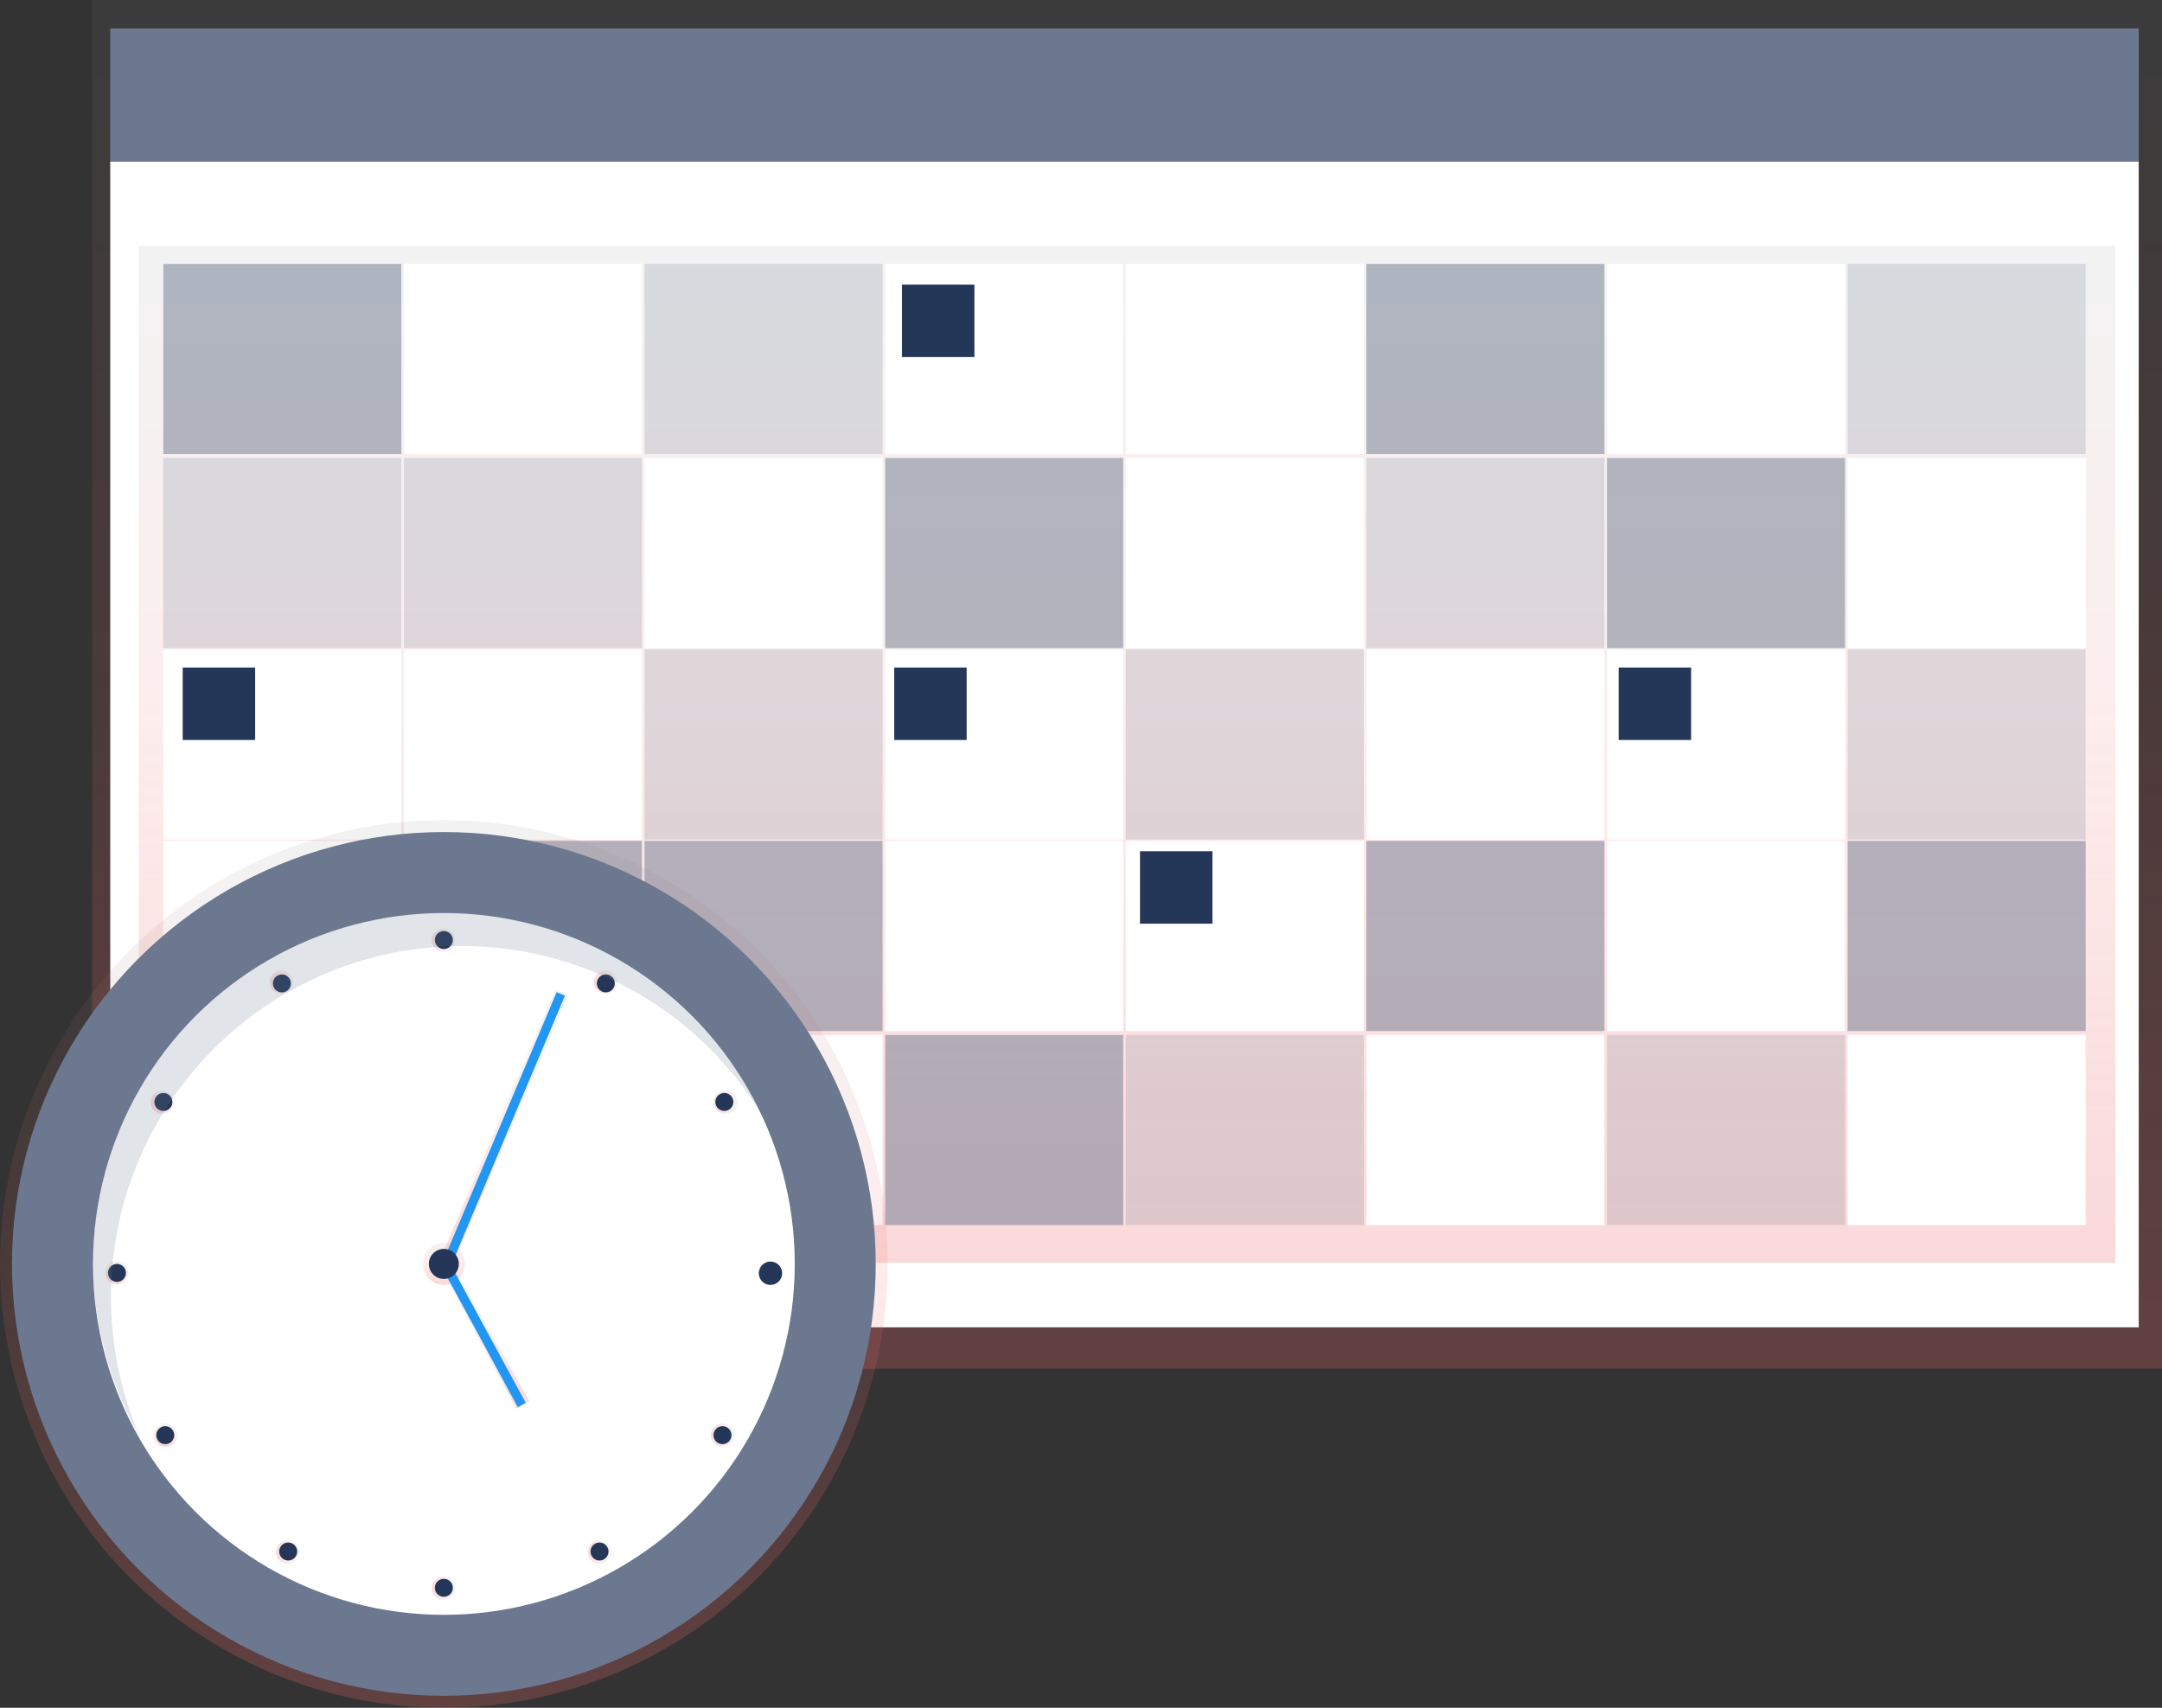 <svg xmlns="http://www.w3.org/2000/svg" xmlns:xlink="http://www.w3.org/1999/xlink" id="3cd38589-f6b5-4ced-9f2c-9a4b79f01fae" data-name="Layer 1" width="835.61" height="660.05" viewBox="0 0 835.61 660.05" style="max-width: 100%; max-height: 320px;"><rect x="0" y="0" width="835.61" height="660.05" fill="#333333" stroke="none"/><defs><linearGradient id="459c4fc8-d836-433f-a197-0a2a91cd58e2" x1="435.61" y1="529" x2="435.61" gradientUnits="userSpaceOnUse"><stop offset="0" stop-color="rgba(237,104,105,1)" stop-opacity="0.25"></stop><stop offset="0.54" stop-color="rgba(237,104,105,1)" stop-opacity="0.12"></stop><stop offset="1" stop-color="gray" stop-opacity="0.1"></stop></linearGradient><linearGradient id="342ea0e6-6062-49b7-bc20-c734cb7a73a4" x1="435.61" y1="488" x2="435.61" y2="95" xlink:href="#459c4fc8-d836-433f-a197-0a2a91cd58e2"></linearGradient><linearGradient id="763d00b7-5a07-4818-8ebb-d18341e18e84" x1="171.55" y1="660.05" x2="171.55" y2="316.95" xlink:href="#459c4fc8-d836-433f-a197-0a2a91cd58e2"></linearGradient><linearGradient id="92069d5c-e5f8-43fe-b38d-e54af900eab7" x1="171.55" y1="496.61" x2="171.55" y2="480.38" xlink:href="#459c4fc8-d836-433f-a197-0a2a91cd58e2"></linearGradient><linearGradient id="cc2cb1f8-9965-47fb-9589-218376181648" x1="194.61" y1="489.5" x2="194.61" y2="382.5" xlink:href="#459c4fc8-d836-433f-a197-0a2a91cd58e2"></linearGradient><linearGradient id="21b9629b-50a9-4ebb-aca6-e4e0185f53fc" x1="187.61" y1="544.5" x2="187.61" y2="488.5" xlink:href="#459c4fc8-d836-433f-a197-0a2a91cd58e2"></linearGradient><linearGradient id="fcd1d80a-fd87-48d8-ac9f-c26a469979c7" x1="509.54" y1="778.88" x2="509.54" y2="769.85" gradientTransform="translate(1170.3 491.9) rotate(120)" xlink:href="#459c4fc8-d836-433f-a197-0a2a91cd58e2"></linearGradient><linearGradient id="103b5314-699c-4416-ba96-f0315aa2be6d" x1="246.07" y1="679.17" x2="246.07" y2="670.14" gradientTransform="translate(370.3 -32.65) rotate(30)" xlink:href="#459c4fc8-d836-433f-a197-0a2a91cd58e2"></linearGradient><linearGradient id="f7eccc56-af47-4388-bae2-3610c4149eb5" x1="364.44" y1="766.03" x2="364.44" y2="756.99" gradientTransform="translate(110.34 -349.73) rotate(30)" xlink:href="#459c4fc8-d836-433f-a197-0a2a91cd58e2"></linearGradient><linearGradient id="bcd8726a-d7c5-49b1-9a44-0b3978539435" x1="643.63" y1="719.48" x2="643.63" y2="710.44" gradientTransform="translate(1232.03 299.71) rotate(120)" xlink:href="#459c4fc8-d836-433f-a197-0a2a91cd58e2"></linearGradient><linearGradient id="391a46f9-b208-48d2-be26-d2096ab99e61" x1="627.41" y1="656.89" x2="627.41" y2="647.85" gradientTransform="translate(1232.3 266.24) rotate(120)" xlink:href="#459c4fc8-d836-433f-a197-0a2a91cd58e2"></linearGradient><linearGradient id="83f8f054-eb9c-442d-b51f-167d68b16295" x1="643.63" y1="594.29" x2="643.63" y2="585.26" gradientTransform="translate(1248.8 237.12) rotate(120)" xlink:href="#459c4fc8-d836-433f-a197-0a2a91cd58e2"></linearGradient><linearGradient id="ae1ae34d-eb1b-4711-a510-1c391231e596" x1="690" y1="547.93" x2="690" y2="538.89" gradientTransform="translate(1278.2 220.15) rotate(120)" xlink:href="#459c4fc8-d836-433f-a197-0a2a91cd58e2"></linearGradient><linearGradient id="9891a10d-f6cd-4be8-8439-1a188b457eca" x1="818.66" y1="549.09" x2="818.66" y2="540.05" gradientTransform="translate(1342.37 237.96) rotate(120)" xlink:href="#459c4fc8-d836-433f-a197-0a2a91cd58e2"></linearGradient><linearGradient id="fc0ab291-1c38-49b0-9137-a4534010b0cb" x1="863.87" y1="596.61" x2="863.87" y2="587.58" gradientTransform="translate(1358.61 267.78) rotate(120)" xlink:href="#459c4fc8-d836-433f-a197-0a2a91cd58e2"></linearGradient><linearGradient id="28dee737-f47b-4c6f-813e-2c0be0b581eb" x1="877.78" y1="656.89" x2="877.78" y2="647.85" gradientTransform="translate(1357.49 299.78) rotate(120)" xlink:href="#459c4fc8-d836-433f-a197-0a2a91cd58e2"></linearGradient><linearGradient id="228de15d-ea7a-43bb-9b48-ae33db5c4fe2" x1="863.87" y1="717.16" x2="863.87" y2="708.13" gradientTransform="translate(1342.46 328.06) rotate(120)" xlink:href="#459c4fc8-d836-433f-a197-0a2a91cd58e2"></linearGradient></defs><title>calendar</title><rect x="35.61" width="800" height="529" fill="url(#459c4fc8-d836-433f-a197-0a2a91cd58e2)"></rect><rect x="42.61" y="62.5" width="784" height="450.5" fill="#fff"></rect><rect x="42.61" y="11" width="784" height="51.5" fill="#6c63ff" style="fill: rgb(108, 120, 143);"></rect><rect x="53.61" y="95" width="764" height="393" fill="url(#342ea0e6-6062-49b7-bc20-c734cb7a73a4)"></rect><rect x="63.11" y="102" width="92" height="73.5" fill="#6c63ff" opacity="0.5" style="fill: rgb(108, 120, 143);"></rect><rect x="156.11" y="102" width="92" height="73.5" fill="#fff"></rect><rect x="249.11" y="102" width="92" height="73.5" fill="#6c63ff" opacity="0.2" style="fill: rgb(108, 120, 143);"></rect><rect x="342.11" y="102" width="92" height="73.5" fill="#fff"></rect><rect x="435.11" y="102" width="92" height="73.5" fill="#fff"></rect><rect x="528.11" y="102" width="92" height="73.5" fill="#6c63ff" opacity="0.5" style="fill: rgb(108, 120, 143);"></rect><rect x="621.11" y="102" width="92" height="73.5" fill="#fff"></rect><rect x="714.11" y="102" width="92" height="73.5" fill="#6c63ff" opacity="0.2" style="fill: rgb(108, 120, 143);"></rect><rect x="63.11" y="177" width="92" height="73.5" fill="#6c63ff" opacity="0.2" style="fill: rgb(108, 120, 143);"></rect><rect x="156.11" y="177" width="92" height="73.5" fill="#6c63ff" opacity="0.2" style="fill: rgb(108, 120, 143);"></rect><rect x="249.11" y="177" width="92" height="73.5" fill="#fff"></rect><rect x="342.11" y="177" width="92" height="73.5" fill="#6c63ff" opacity="0.5" style="fill: rgb(108, 120, 143);"></rect><rect x="435.11" y="177" width="92" height="73.5" fill="#fff"></rect><rect x="528.11" y="177" width="92" height="73.5" fill="#6c63ff" opacity="0.2" style="fill: rgb(108, 120, 143);"></rect><rect x="621.11" y="177" width="92" height="73.5" fill="#6c63ff" opacity="0.5" style="fill: rgb(108, 120, 143);"></rect><rect x="714.11" y="177" width="92" height="73.5" fill="#fff"></rect><rect x="63.11" y="251" width="92" height="73.5" fill="#fff"></rect><rect x="156.11" y="251" width="92" height="73.5" fill="#fff"></rect><rect x="249.11" y="251" width="92" height="73.5" fill="#6c63ff" opacity="0.2" style="fill: rgb(108, 120, 143);"></rect><rect x="342.11" y="251" width="92" height="73.5" fill="#fff"></rect><rect x="435.11" y="251" width="92" height="73.5" fill="#6c63ff" opacity="0.2" style="fill: rgb(108, 120, 143);"></rect><rect x="528.11" y="251" width="92" height="73.5" fill="#fff"></rect><rect x="621.11" y="251" width="92" height="73.5" fill="#fff"></rect><rect x="714.11" y="251" width="92" height="73.5" fill="#6c63ff" opacity="0.2" style="fill: rgb(108, 120, 143);"></rect><rect x="63.11" y="325" width="92" height="73.5" fill="#fff"></rect><rect x="156.11" y="325" width="92" height="73.5" fill="#6c63ff" opacity="0.5" style="fill: rgb(108, 120, 143);"></rect><rect x="249.11" y="325" width="92" height="73.5" fill="#6c63ff" opacity="0.5" style="fill: rgb(108, 120, 143);"></rect><rect x="342.11" y="325" width="92" height="73.5" fill="#fff"></rect><rect x="435.11" y="325" width="92" height="73.5" fill="#fff"></rect><rect x="528.11" y="325" width="92" height="73.5" fill="#6c63ff" opacity="0.5" style="fill: rgb(108, 120, 143);"></rect><rect x="621.11" y="325" width="92" height="73.5" fill="#fff"></rect><rect x="714.11" y="325" width="92" height="73.5" fill="#6c63ff" opacity="0.5" style="fill: rgb(108, 120, 143);"></rect><rect x="63.11" y="400" width="92" height="73.5" fill="#6c63ff" opacity="0.5" style="fill: rgb(108, 120, 143);"></rect><rect x="156.11" y="400" width="92" height="73.5" fill="#6c63ff" opacity="0.2" style="fill: rgb(108, 120, 143);"></rect><rect x="249.11" y="400" width="92" height="73.5" fill="#fff"></rect><rect x="342.11" y="400" width="92" height="73.5" fill="#6c63ff" opacity="0.5" style="fill: rgb(108, 120, 143);"></rect><rect x="435.11" y="400" width="92" height="73.5" fill="#6c63ff" opacity="0.2" style="fill: rgb(108, 120, 143);"></rect><rect x="528.11" y="400" width="92" height="73.5" fill="#fff"></rect><rect x="621.11" y="400" width="92" height="73.5" fill="#6c63ff" opacity="0.2" style="fill: rgb(108, 120, 143);"></rect><rect x="714.11" y="400" width="92" height="73.5" fill="#fff"></rect><rect x="70.61" y="258" width="28" height="28" fill="#69f0ae" style="fill: rgb(37, 55, 88);"></rect><rect x="348.61" y="110" width="28" height="28" fill="#69f0ae" style="fill: rgb(37, 55, 88);"></rect><rect x="345.61" y="258" width="28" height="28" fill="#69f0ae" style="fill: rgb(37, 55, 88);"></rect><rect x="440.61" y="329" width="28" height="28" fill="#69f0ae" style="fill: rgb(37, 55, 88);"></rect><rect x="625.61" y="258" width="28" height="28" fill="#69f0ae" style="fill: rgb(37, 55, 88);"></rect><circle cx="171.55" cy="488.5" r="171.55" fill="url(#763d00b7-5a07-4818-8ebb-d18341e18e84)"></circle><circle cx="171.55" cy="488.5" r="166.92" fill="#6c63ff" style="fill: rgb(108, 120, 143);"></circle><circle cx="171.55" cy="488.5" r="135.62" fill="#fff"></circle><circle cx="171.55" cy="488.5" r="8.11" fill="url(#92069d5c-e5f8-43fe-b38d-e54af900eab7)"></circle><line x1="216.76" y1="384.18" x2="172.71" y2="488.5" fill="#6c63ff" style="fill: rgb(108, 120, 143);"></line><polygon points="174.61 489.5 169.61 487.82 214.61 382.5 219.61 384.85 174.61 489.5" fill="url(#cc2cb1f8-9965-47fb-9589-218376181648)"></polygon><rect x="320.31" y="554.57" width="113.24" height="3.48" transform="translate(-464.39 567.17) rotate(-67.11)" fill="#2196f3"></rect><line x1="172.71" y1="489.66" x2="201.69" y2="542.98" fill="#6c63ff" style="fill: rgb(108, 120, 143);"></line><polygon points="199.61 544.5 170.61 490.5 174.61 488.5 204.61 541.5 199.61 544.5" fill="url(#21b9629b-50a9-4ebb-aca6-e4e0185f53fc)"></polygon><rect x="367.66" y="605.95" width="3.48" height="60.69" transform="translate(-441.2 133.65) rotate(-28.52)" fill="#2196f3"></rect><circle cx="297.9" cy="491.98" r="3.48" fill="#6c63ff" style="fill: rgb(108, 120, 143);"></circle><circle cx="244.91" cy="545.99" r="4.52" transform="translate(-532.58 365.12) rotate(-60)" fill="url(#fcd1d80a-fd87-48d8-ac9f-c26a469979c7)"></circle><circle cx="246.07" cy="674.66" r="4.52" transform="translate(-486.56 93.44) rotate(-30)" fill="url(#103b5314-699c-4416-ba96-f0315aa2be6d)"></circle><circle cx="45.21" cy="491.98" r="4.52" fill="url(#f7eccc56-af47-4388-bae2-3610c4149eb5)"></circle><circle cx="291.04" cy="499.63" r="4.52" transform="translate(-393.02 92.48) rotate(-30)" fill="url(#bcd8726a-d7c5-49b1-9a44-0b3978539435)"></circle><circle cx="353.63" cy="483.41" r="4.52" transform="translate(-376.52 121.6) rotate(-30)" fill="url(#391a46f9-b208-48d2-be26-d2096ab99e61)"></circle><circle cx="416.23" cy="499.63" r="4.52" transform="translate(-376.25 155.08) rotate(-30)" fill="url(#83f8f054-eb9c-442d-b51f-167d68b16295)"></circle><circle cx="462.59" cy="546" r="4.52" transform="translate(-393.22 184.47) rotate(-30)" fill="url(#ae1ae34d-eb1b-4711-a510-1c391231e596)"></circle><circle cx="461.43" cy="674.66" r="4.52" transform="translate(-457.7 201.13) rotate(-30)" fill="url(#9891a10d-f6cd-4be8-8439-1a188b457eca)"></circle><circle cx="413.91" cy="719.87" r="4.52" transform="translate(-486.68 183.42) rotate(-30)" fill="url(#fc0ab291-1c38-49b0-9137-a4534010b0cb)"></circle><circle cx="353.63" cy="733.78" r="4.52" transform="translate(-501.71 155.15) rotate(-30)" fill="url(#28dee737-f47b-4c6f-813e-2c0be0b581eb)"></circle><circle cx="293.36" cy="719.87" r="4.52" transform="translate(-502.83 123.15) rotate(-30)" fill="url(#228de15d-ea7a-43bb-9b48-ae33db5c4fe2)"></circle><circle cx="171.55" cy="363.31" r="3.48" fill="#69f0ae" style="fill: rgb(37, 55, 88);"></circle><circle cx="416.34" cy="500.06" r="3.48" transform="translate(-407.09 490.61) rotate(-60)" fill="#69f0ae" style="fill: rgb(37, 55, 88);"></circle><circle cx="462.16" cy="545.88" r="3.48" transform="translate(-393.22 184.24) rotate(-30)" fill="#69f0ae" style="fill: rgb(37, 55, 88);"></circle><circle cx="461.43" cy="674.66" r="3.48" transform="translate(-535.75 616.96) rotate(-60)" fill="#69f0ae" style="fill: rgb(37, 55, 88);"></circle><circle cx="413.91" cy="719.63" r="3.48" transform="translate(-486.56 183.39) rotate(-30)" fill="#69f0ae" style="fill: rgb(37, 55, 88);"></circle><circle cx="291.15" cy="500.06" r="3.48" transform="translate(-393.22 92.6) rotate(-30)" fill="#69f0ae" style="fill: rgb(37, 55, 88);"></circle><circle cx="245.33" cy="545.88" r="3.48" transform="translate(-532.27 365.43) rotate(-60)" fill="#69f0ae" style="fill: rgb(37, 55, 88);"></circle><circle cx="479.98" cy="612.07" r="4.52" transform="translate(-423.92 202.02) rotate(-30)" fill="#69f0ae" style="fill: rgb(37, 55, 88);"></circle><circle cx="246.07" cy="674.66" r="3.48" transform="translate(-486.56 93.44) rotate(-30)" fill="#69f0ae" style="fill: rgb(37, 55, 88);"></circle><circle cx="293.58" cy="719.63" r="3.48" transform="translate(-658.62 494.09) rotate(-60)" fill="#69f0ae" style="fill: rgb(37, 55, 88);"></circle><circle cx="45.21" cy="491.98" r="3.48" fill="#69f0ae" style="fill: rgb(37, 55, 88);"></circle><circle cx="171.55" cy="613.68" r="3.48" fill="#69f0ae" style="fill: rgb(37, 55, 88);"></circle><path d="M225.08,621.22a135.64,135.64,0,0,1,253.28-67.48A135.64,135.64,0,1,0,236.08,674.8,135.16,135.16,0,0,1,225.08,621.22Z" transform="translate(-182.19 -119.97)" fill="#6c63ff" opacity="0.2" style="fill: rgb(108, 120, 143);"></path><circle cx="171.55" cy="488.5" r="5.8" fill="#69f0ae" style="fill: rgb(37, 55, 88);"></circle></svg>